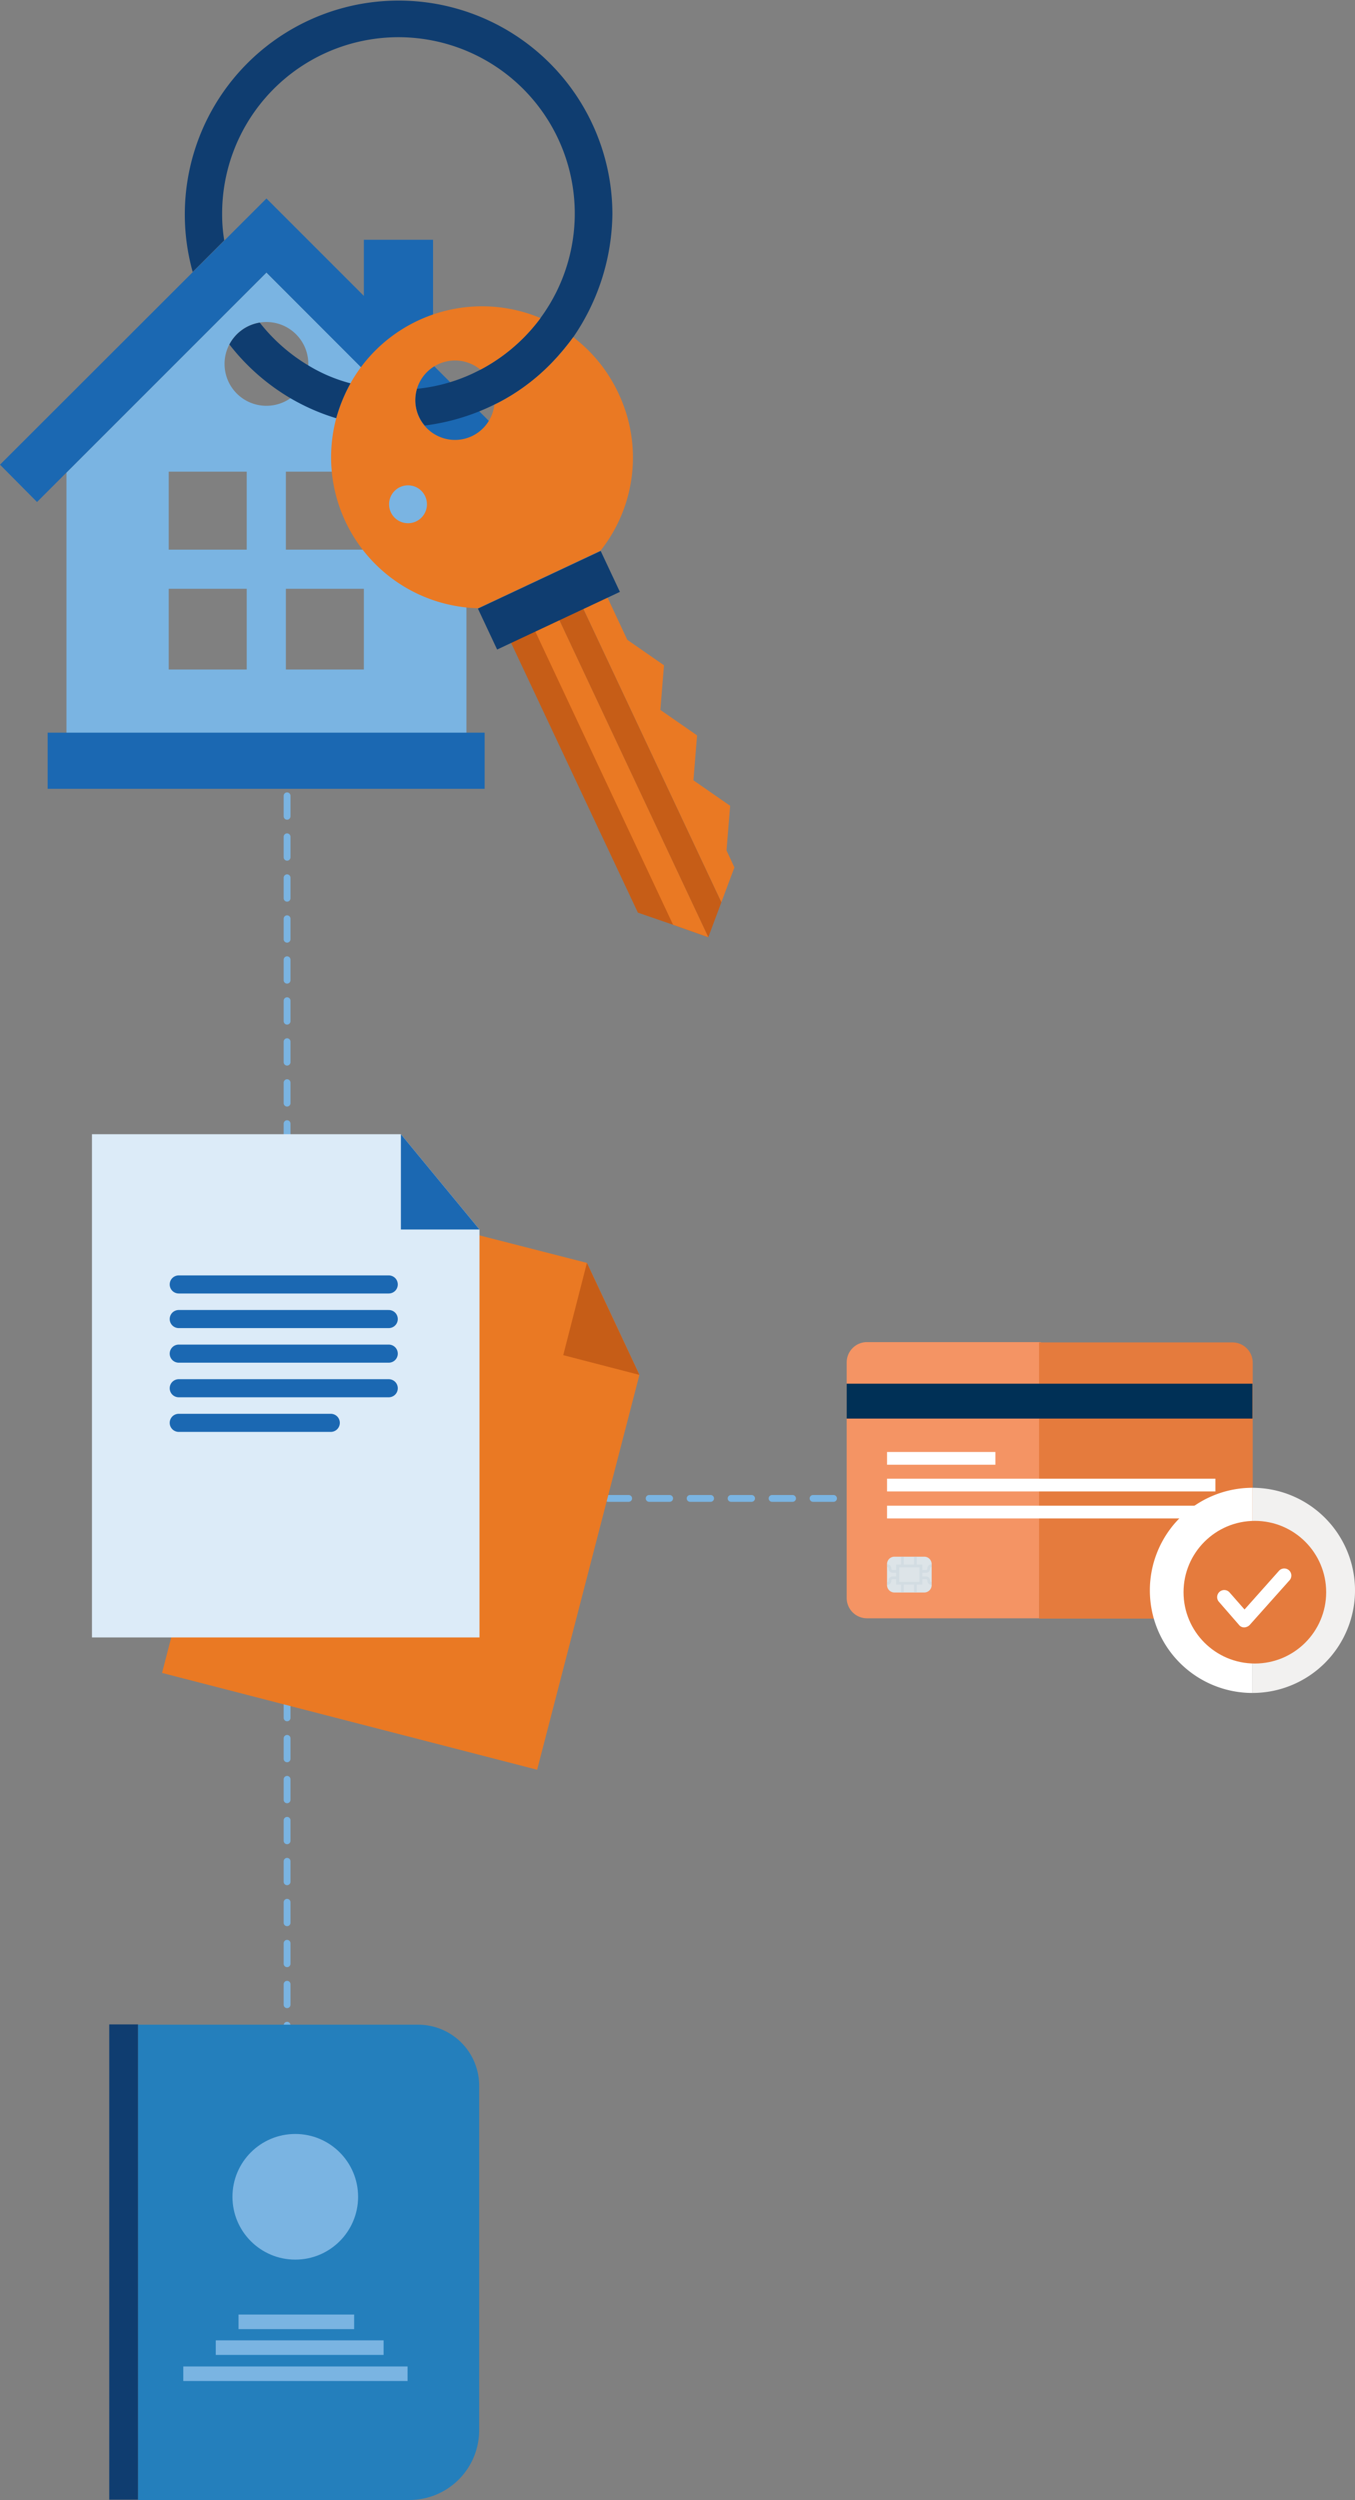<svg xmlns="http://www.w3.org/2000/svg" viewBox="-5669 -823.737 360.711 665.438">
  <rect x="-5669" y="-823.737" width="360.711" height="665.438" fill="#808080" stroke="none"/>
  <defs>
    <style>
      .cls-1, .cls-6 {
        fill: none;
        stroke-linecap: round;
        stroke-linejoin: round;
        stroke-miterlimit: 10;
      }

      .cls-1 {
        stroke: #7ab4e2;
        stroke-width: 1.818px;
        stroke-dasharray: 5.454;
      }

      .cls-2 {
        fill: #ea7923;
      }

      .cls-3 {
        fill: #c65d17;
      }

      .cls-4 {
        fill: #dcebf8;
      }

      .cls-5 {
        fill: #1b68b2;
      }

      .cls-6 {
        stroke: #1b68b2;
        stroke-width: 4.818px;
      }

      .cls-7 {
        fill: #0f3d70;
      }

      .cls-8 {
        fill: #247fbc;
      }

      .cls-9 {
        fill: #7ab4e2;
      }

      .cls-10 {
        fill: #515151;
      }

      .cls-11 {
        fill: #f49464;
      }

      .cls-12 {
        fill: #e57b3d;
      }

      .cls-13 {
        fill: #003056;
      }

      .cls-14 {
        fill: #fff;
      }

      .cls-15 {
        fill: #dde4e8;
      }

      .cls-16 {
        opacity: 0.27;
      }

      .cls-17 {
        fill: #b4c8d2;
      }

      .cls-18 {
        fill: #f2f1f0;
      }
    </style>
  </defs>
  <g id="Group_3940" data-name="Group 3940" transform="translate(-5669 -823.737)">
    <line id="Line_263" data-name="Line 263" class="cls-1" x2="136.206" transform="translate(140.084 398.842)"/>
    <line id="Line_264" data-name="Line 264" class="cls-1" y2="462.583" transform="translate(76.424 200.916)"/>
    <g id="Group_3124" data-name="Group 3124" transform="translate(24.478 301.899)">
      <g id="Group_3121" data-name="Group 3121" transform="translate(18.662 13.734)">
        <path id="Path_1276" data-name="Path 1276" class="cls-2" d="M136.852,403.626,166.5,411.22l13.976,29.81h0l-27.225,105.1L53.4,520.362,86.926,390.7l49.926,12.926" transform="translate(-53.4 -390.7)"/>
        <path id="Path_1277" data-name="Path 1277" class="cls-3" d="M191.9,416.1l-6.3,24.559,20.277,5.251Z" transform="translate(-78.8 -395.58)"/>
      </g>
      <g id="Group_3122" data-name="Group 3122">
        <path id="Path_1278" data-name="Path 1278" class="cls-4" d="M81.923,373.7h30.618l20.924,25.367h0V507.644H30.3V373.7H81.923" transform="translate(-30.3 -373.7)"/>
        <path id="Path_1279" data-name="Path 1279" class="cls-5" d="M132.1,373.7v25.367h20.924Z" transform="translate(-49.859 -373.7)"/>
      </g>
      <g id="Group_3123" data-name="Group 3123" transform="translate(23.105 39.989)">
        <line id="Line_265" data-name="Line 265" class="cls-6" x2="55.904"/>
        <line id="Line_266" data-name="Line 266" class="cls-6" x2="55.904" transform="translate(0 9.21)"/>
        <line id="Line_267" data-name="Line 267" class="cls-6" x2="55.904" transform="translate(0 18.419)"/>
        <line id="Line_268" data-name="Line 268" class="cls-6" x2="55.904" transform="translate(0 27.629)"/>
        <line id="Line_269" data-name="Line 269" class="cls-6" x2="40.474" transform="translate(0 36.839)"/>
      </g>
    </g>
    <g id="Group_3127" data-name="Group 3127" transform="translate(29.083 538.845)">
      <g id="Group_3125" data-name="Group 3125">
        <rect id="Rectangle_1616" data-name="Rectangle 1616" class="cls-7" width="7.675" height="126.511"/>
        <path id="Path_1280" data-name="Path 1280" class="cls-8" d="M136.3,775.031V683.338A16.239,16.239,0,0,0,120.066,667.1H45.5V793.612h72.223A18.584,18.584,0,0,0,136.3,775.031Z" transform="translate(-37.825 -667.019)"/>
      </g>
      <g id="Group_3126" data-name="Group 3126" transform="translate(19.712 29.164)">
        <circle id="Ellipse_283" data-name="Ellipse 283" class="cls-9" cx="16.723" cy="16.723" r="16.723" transform="translate(13.087)"/>
        <rect id="Rectangle_1617" data-name="Rectangle 1617" class="cls-9" width="30.78" height="3.878" transform="translate(14.703 48.068)"/>
        <rect id="Rectangle_1618" data-name="Rectangle 1618" class="cls-9" width="44.675" height="3.878" transform="translate(8.644 54.935)"/>
        <rect id="Rectangle_1619" data-name="Rectangle 1619" class="cls-9" width="59.701" height="3.878" transform="translate(0 61.882)"/>
      </g>
    </g>
    <g id="Group_3130" data-name="Group 3130">
      <path id="Path_1281" data-name="Path 1281" class="cls-10" d="M78.152,97.6,70.8,104.952h0L78.152,97.6Z" transform="translate(-13.603 -18.753)"/>
      <path id="Path_1282" data-name="Path 1282" class="cls-9" d="M75.138,89.8h0L21.9,143.038V220.27H128.376V143.038ZM69.887,195.469H49.125V173.979H69.887Zm0-31.911H49.125V142.8H69.887Zm-5.9-49.441a11.149,11.149,0,1,1,11.149,11.149A11.119,11.119,0,0,1,63.99,114.117Zm37.081,81.352H80.309V173.979h20.762Zm0-31.911H80.309V142.8h20.762Z" transform="translate(-4.208 -17.254)"/>
      <path id="Path_1283" data-name="Path 1283" class="cls-5" d="M115.282,109.752V76.387H96.863V91.332L70.93,65.4,0,136.25l9.856,9.937,7.836-7.836L70.93,85.112h0l60.994,61.075,9.856-9.937Z" transform="translate(0 -12.566)"/>
      <g id="Group_3129" data-name="Group 3129" transform="translate(127.225 146.64)">
        <g id="Group_3128" data-name="Group 3128" transform="translate(6.396 7.259)">
          <path id="Path_1284" data-name="Path 1284" class="cls-3" d="M178.245,197.9l42.09,89.592-9.371-3.312-9.371-3.231L165.4,203.959Z" transform="translate(-165.4 -191.922)"/>
          <path id="Path_1285" data-name="Path 1285" class="cls-2" d="M221.918,232.347l-.969,11.956,9.775,6.786-.969,11.876,2.1,4.524-3.474,9.29L189.2,193.489l6.463-2.989,7.675,16.4,9.775,6.786-.969,11.876Z" transform="translate(-169.973 -190.5)"/>
          <path id="Path_1286" data-name="Path 1286" class="cls-3" d="M187.682,194.2l39.181,83.291-3.474,9.29L181.3,197.189Z" transform="translate(-168.455 -191.211)"/>
          <path id="Path_1287" data-name="Path 1287" class="cls-2" d="M179.782,197.9l42.09,89.592L212.5,284.18l-39.1-83.21Z" transform="translate(-166.937 -191.922)"/>
        </g>
        <rect id="Rectangle_1620" data-name="Rectangle 1620" class="cls-7" width="36.112" height="12.037" transform="matrix(0.905, -0.425, 0.425, 0.905, 0, 15.358)"/>
      </g>
      <rect id="Rectangle_1621" data-name="Rectangle 1621" class="cls-5" width="116.332" height="14.945" transform="translate(12.683 195.018)"/>
      <path id="Path_1288" data-name="Path 1288" class="cls-7" d="M164.307,89.754a59.011,59.011,0,0,0,10.421-32.8A56.914,56.914,0,1,0,63,72.385l8.4-8.4a41.52,41.52,0,0,1-.565-7.109A46.937,46.937,0,1,1,139.586,98.4h0a45.535,45.535,0,0,1-16.884,5.09,10.342,10.342,0,0,0,.566,7.432,9.033,9.033,0,0,0,1.535,2.343,58.255,58.255,0,0,0,18.5-5.574h0c9.21-4.443,15.43-10.5,21-17.935Z" transform="translate(-11.701)"/>
      <path id="Path_1289" data-name="Path 1289" class="cls-2" d="M185.593,124.083a39.95,39.95,0,0,0-12.037-14.945,57.3,57.3,0,0,1-21,18.015,10.62,10.62,0,0,1-5.978,8.321,10.571,10.571,0,1,1,2.262-17.692,47.687,47.687,0,0,0,16-13.734,40.19,40.19,0,1,0-16.642,77.232l32.638-15.349A39.877,39.877,0,0,0,185.593,124.083Zm-53.885,34.092a5.042,5.042,0,1,1,2.424-6.705A5.045,5.045,0,0,1,131.709,158.174Z" transform="translate(-20.951 -19.383)"/>
      <path id="Path_1290" data-name="Path 1290" class="cls-7" d="M107.834,122.457a42.369,42.369,0,0,0-3.8,9.29,56.458,56.458,0,0,1-12.2-5.332,57.389,57.389,0,0,1-16.238-14.3,11.178,11.178,0,0,1,8.079-5.817A47.221,47.221,0,0,0,96.6,117.691,41.987,41.987,0,0,0,107.834,122.457Z" transform="translate(-14.525 -20.424)"/>
    </g>
    <g id="Group_3146" data-name="Group 3146" transform="translate(225.394 357.237)">
      <g id="Group_3139" data-name="Group 3139">
        <g id="Group_3131" data-name="Group 3131">
          <path id="Path_1291" data-name="Path 1291" class="cls-11" d="M330.219,515.716H284.413A5.413,5.413,0,0,1,279,510.3v-62.69a5.413,5.413,0,0,1,5.413-5.413H330.7" transform="translate(-279 -442.2)"/>
          <path id="Path_1292" data-name="Path 1292" class="cls-12" d="M342.4,442.3h51.461a5.413,5.413,0,0,1,5.413,5.413V510.4a5.413,5.413,0,0,1-5.413,5.413H342.4" transform="translate(-291.181 -442.219)"/>
          <rect id="Rectangle_1622" data-name="Rectangle 1622" class="cls-13" width="108.011" height="9.29" transform="translate(0 11.068)"/>
          <rect id="Rectangle_1623" data-name="Rectangle 1623" class="cls-14" width="28.841" height="3.393" transform="translate(10.745 29.245)"/>
          <rect id="Rectangle_1624" data-name="Rectangle 1624" class="cls-14" width="87.411" height="3.393" transform="translate(10.745 36.354)"/>
          <rect id="Rectangle_1625" data-name="Rectangle 1625" class="cls-14" width="87.411" height="3.393" transform="translate(10.745 43.544)"/>
        </g>
        <g id="Group_3138" data-name="Group 3138" transform="translate(10.745 57.116)">
          <g id="Group_3132" data-name="Group 3132" transform="translate(0)">
            <path id="Path_1293" data-name="Path 1293" class="cls-15" d="M304.176,520.494a1.966,1.966,0,0,1-1.939,1.939h-8a1.966,1.966,0,0,1-1.939-1.939v-5.655a1.966,1.966,0,0,1,1.939-1.939h8a1.966,1.966,0,0,1,1.939,1.939Z" transform="translate(-292.3 -512.9)"/>
          </g>
          <g id="Group_3137" data-name="Group 3137" class="cls-16" transform="translate(0 0)">
            <path id="Path_1294" data-name="Path 1294" class="cls-17" d="M302.248,520.832H295.3V515.5h6.948Zm-6.14-.727h5.413v-3.878h-5.413Z" transform="translate(-292.876 -513.4)"/>
            <g id="Group_3133" data-name="Group 3133" transform="translate(3.716)">
              <rect id="Rectangle_1626" data-name="Rectangle 1626" class="cls-17" width="0.727" height="2.424"/>
              <rect id="Rectangle_1627" data-name="Rectangle 1627" class="cls-17" width="0.727" height="2.424" transform="translate(3.474)"/>
            </g>
            <g id="Group_3134" data-name="Group 3134" transform="translate(3.716 7.028)">
              <rect id="Rectangle_1628" data-name="Rectangle 1628" class="cls-17" width="0.727" height="2.424"/>
              <rect id="Rectangle_1629" data-name="Rectangle 1629" class="cls-17" width="0.727" height="2.424" transform="translate(3.474)"/>
            </g>
            <g id="Group_3135" data-name="Group 3135" transform="translate(9.21 2.02)">
              <path id="Path_1295" data-name="Path 1295" class="cls-17" d="M306.366,521.662a1.1,1.1,0,0,1-1.131-1.131.382.382,0,0,0-.4-.4H303.7V519.4h1.131a1.1,1.1,0,0,1,1.131,1.131.433.433,0,0,0,.4.4Z" transform="translate(-303.7 -516.169)"/>
              <path id="Path_1296" data-name="Path 1296" class="cls-17" d="M304.831,517.662H303.7v-.727h1.131a.382.382,0,0,0,.4-.4,1.1,1.1,0,0,1,1.131-1.131v.727a.377.377,0,0,0-.4.4A1.1,1.1,0,0,1,304.831,517.662Z" transform="translate(-303.7 -515.4)"/>
            </g>
            <g id="Group_3136" data-name="Group 3136" transform="translate(0 2.02)">
              <path id="Path_1297" data-name="Path 1297" class="cls-17" d="M292.3,521.662v-.727a.377.377,0,0,0,.4-.4,1.1,1.1,0,0,1,1.131-1.131h1.131v.727h-1.131a.382.382,0,0,0-.4.4A1.1,1.1,0,0,1,292.3,521.662Z" transform="translate(-292.3 -516.169)"/>
              <path id="Path_1298" data-name="Path 1298" class="cls-17" d="M294.966,517.662h-1.131a1.1,1.1,0,0,1-1.131-1.131.433.433,0,0,0-.4-.4V515.4a1.1,1.1,0,0,1,1.131,1.131.382.382,0,0,0,.4.4h1.131Z" transform="translate(-292.3 -515.4)"/>
            </g>
          </g>
        </g>
      </g>
      <g id="Group_3145" data-name="Group 3145" transform="translate(80.706 38.777)">
        <g id="Group_3141" data-name="Group 3141">
          <g id="Group_3140" data-name="Group 3140">
            <path id="Path_1299" data-name="Path 1299" class="cls-14" d="M406.206,544.812a27.306,27.306,0,0,1,0-54.612" transform="translate(-378.9 -490.2)"/>
            <path id="Path_1300" data-name="Path 1300" class="cls-18" d="M412.7,490.2a27.306,27.306,0,0,1,0,54.612" transform="translate(-385.394 -490.2)"/>
          </g>
        </g>
        <g id="Group_3144" data-name="Group 3144" transform="translate(8.967 8.806)">
          <g id="Group_3143" data-name="Group 3143">
            <g id="Group_3142" data-name="Group 3142">
              <circle id="Ellipse_284" data-name="Ellipse 284" class="cls-12" cx="18.985" cy="18.985" r="18.985"/>
            </g>
          </g>
          <path id="Path_1301" data-name="Path 1301" class="cls-14" d="M408.282,532.458h0a1.726,1.726,0,0,1-1.373-.646l-5.413-6.221a1.889,1.889,0,0,1,2.828-2.5l4.039,4.6,9.21-10.341a1.889,1.889,0,0,1,2.828,2.5l-10.664,11.956A2.172,2.172,0,0,1,408.282,532.458Z" transform="translate(-392.125 -504.102)"/>
        </g>
      </g>
    </g>
  </g>
</svg>
